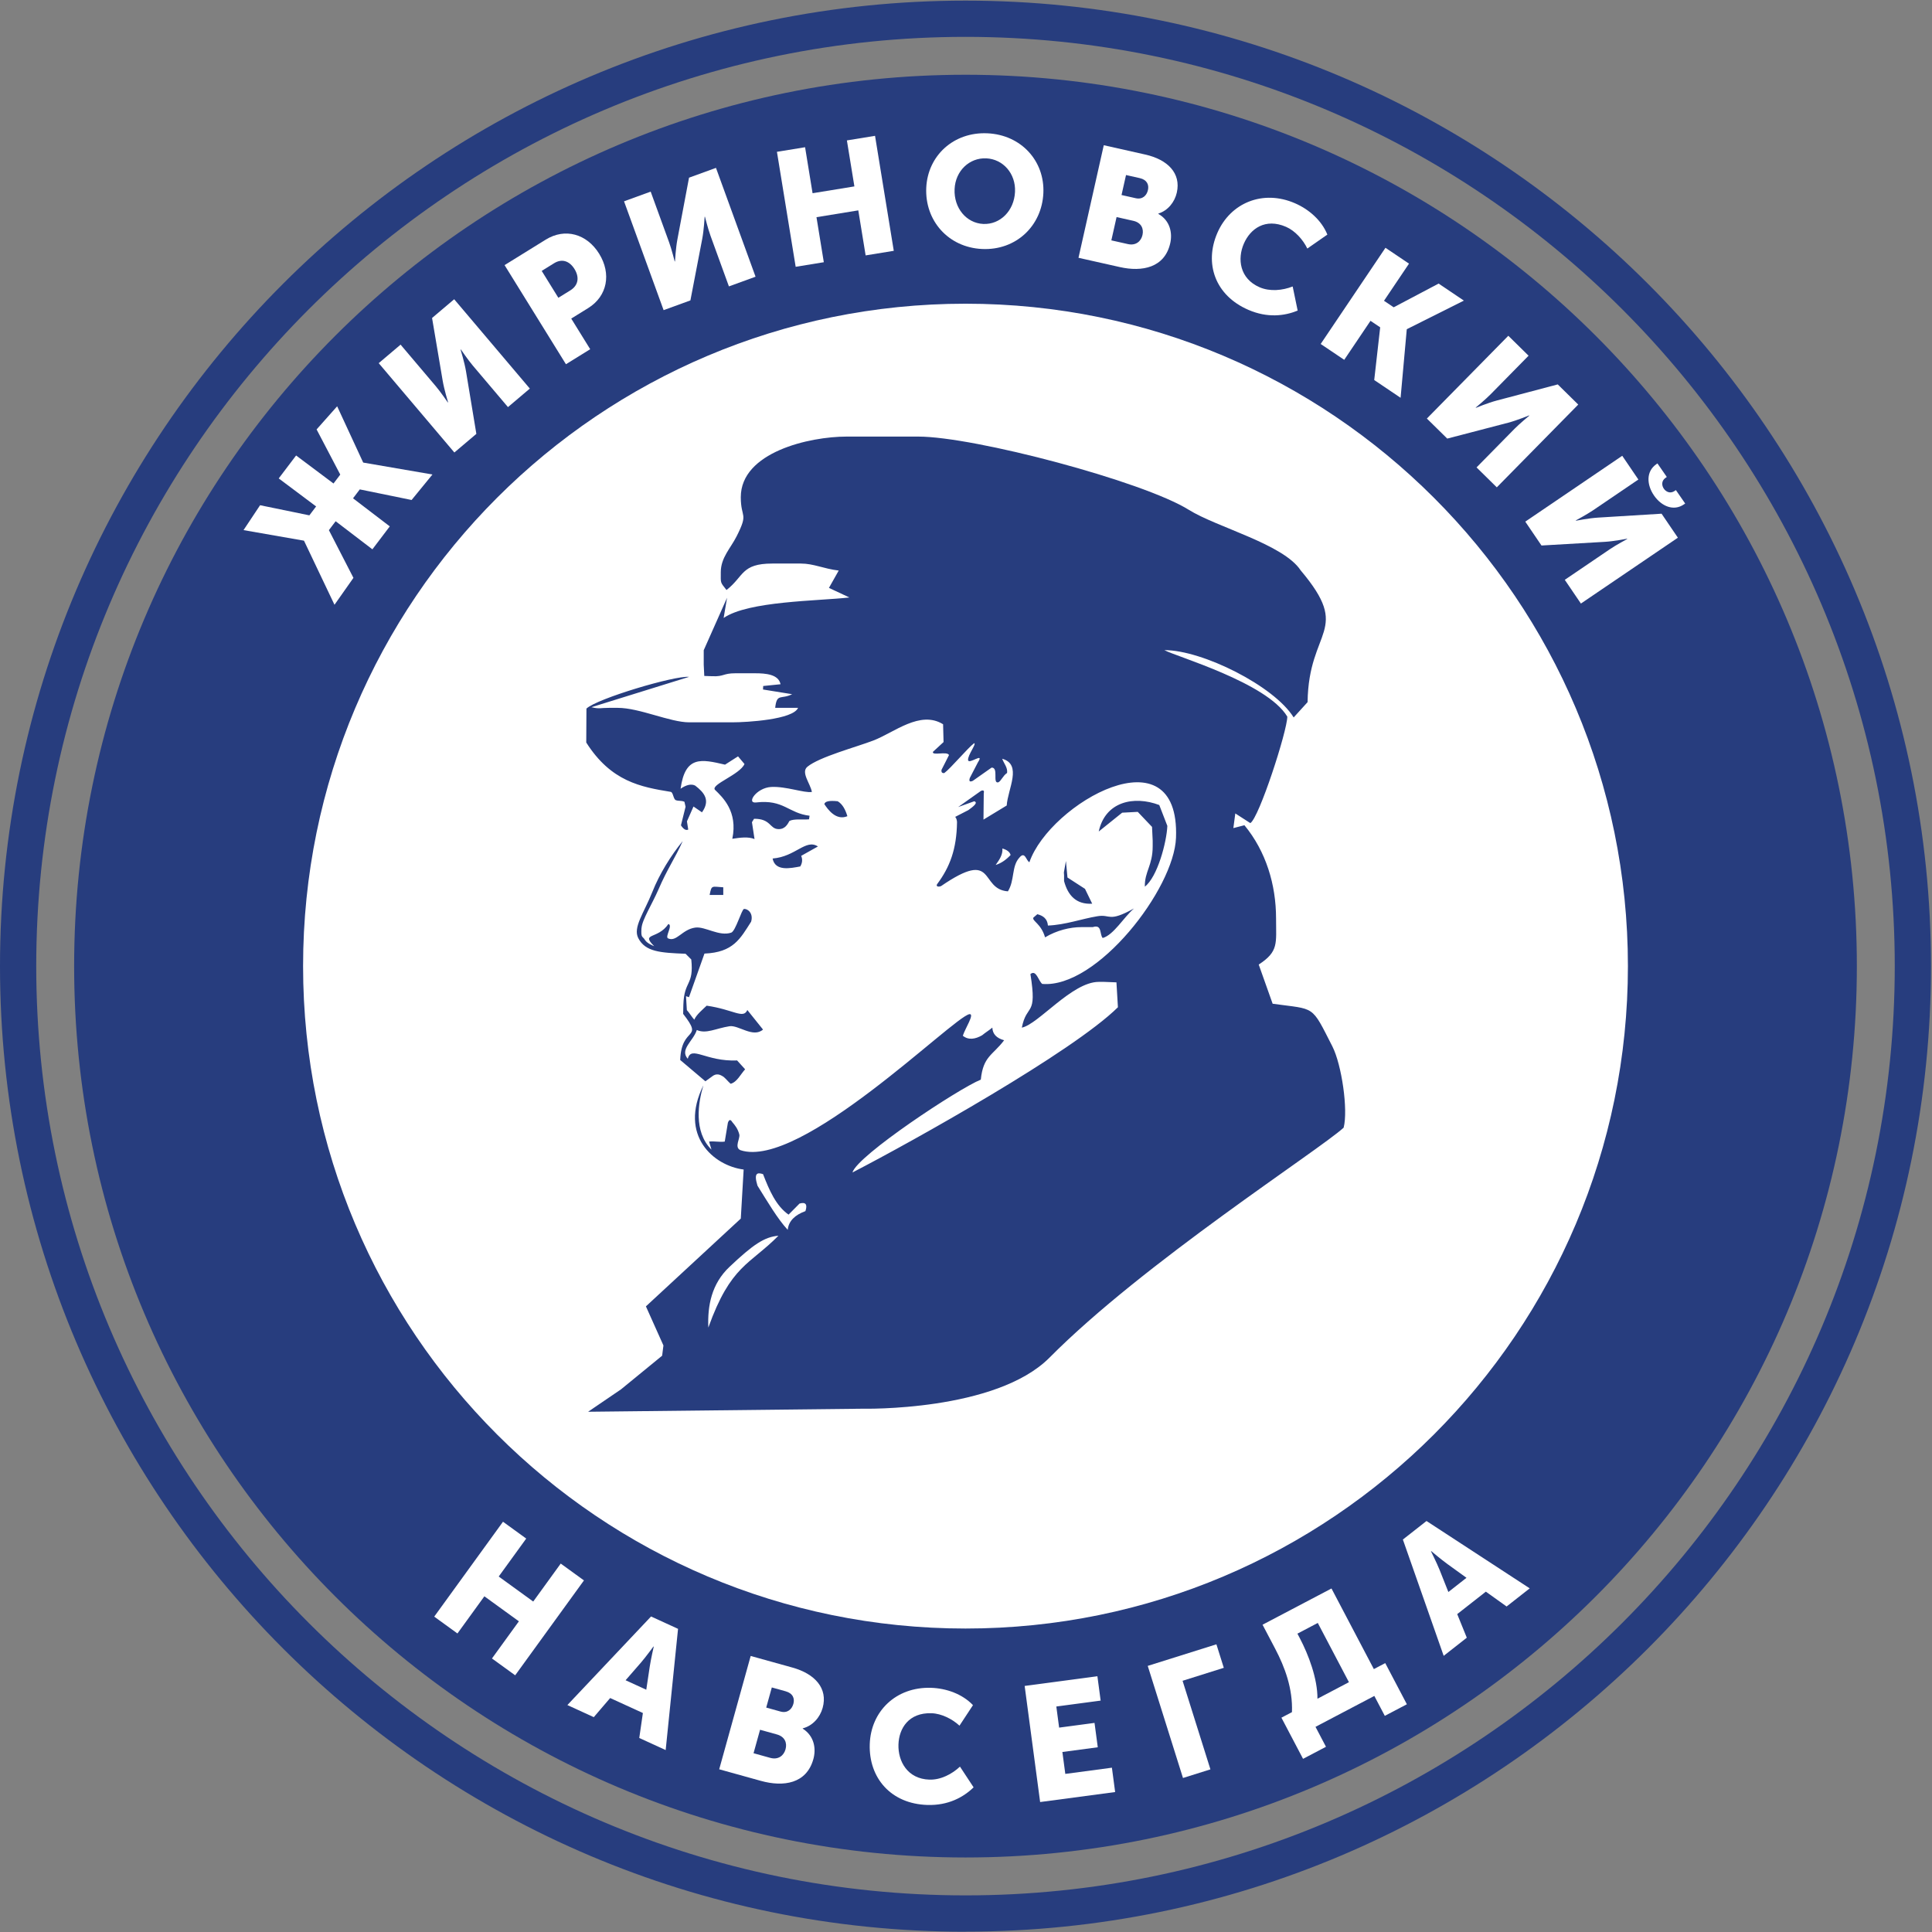 <svg width="1853" height="1853" viewBox="0 0 1853 1853" fill="none" xmlns="http://www.w3.org/2000/svg">
<rect x="0" y="0" width="1853" height="1853" fill="#808080" stroke="none"/>
<path d="M926.02 1852.73C415.387 1852.73 0 1437.25 0 926.62C0 415.987 415.387 0.601 926.02 0.601C1436.65 0.601 1852.04 415.987 1852.04 926.62C1852.04 1437.25 1436.65 1852.64 926.02 1852.64V1852.73ZM926.02 35.356C434.577 35.356 34.756 435.178 34.756 926.62C34.756 1418.06 434.577 1817.88 926.02 1817.88C1417.46 1817.88 1817.28 1418.06 1817.28 926.62C1817.28 435.178 1417.55 35.356 926.02 35.356Z" fill="#273D7E"/>
<path d="M926.016 1781.53C1398.17 1781.53 1780.93 1398.77 1780.93 926.615C1780.93 454.457 1398.17 71.698 926.016 71.698C453.859 71.698 71.1 454.457 71.1 926.615C71.1 1398.77 453.859 1781.53 926.016 1781.53Z" fill="#273D7E"/>
<path d="M926.021 1561.94C1276.9 1561.94 1561.35 1277.5 1561.35 926.615C1561.35 575.733 1276.9 291.287 926.021 291.287C575.139 291.287 290.692 575.733 290.692 926.615C290.692 1277.5 575.139 1561.94 926.021 1561.94Z" fill="white"/>
<path d="M827.326 1351.11L564.05 1354.03L595.622 1332.54L635.065 1300.26L636.303 1290.45L619.5 1252.95L710.501 1168.76C711.385 1153.1 712.27 1137.36 713.242 1121.71C684.501 1118.08 650.806 1089.17 674.596 1040.97C669.732 1057.15 664.956 1085.36 682.378 1102.61C681.494 1099.42 680.963 1098.1 680.079 1094.91C685.12 1094.29 690.072 1095.62 695.113 1094.91C696.086 1089.52 697.147 1082.27 698.12 1076.87C699.27 1073.6 700.684 1073.42 702.365 1076.25C705.018 1079.35 707.671 1082.62 709.086 1088.1C710.059 1091.82 703.957 1100.4 710.147 1103.14C767.543 1122.33 913.817 975.79 929.735 972.694C935.218 971.987 925.579 986.491 923.456 993.389C928.851 997.81 935.484 996.661 941.94 992.946C945.477 990.028 948.219 988.525 951.756 985.606C952.021 991.708 955.736 995.688 963.076 997.722C952.021 1012.31 943.001 1012.93 940.701 1035.48C919.388 1044.06 822.019 1108.44 817.598 1124.54C875.612 1094.56 1028.7 1009.04 1072.21 966.062L1070.79 942.184L1059.21 941.742H1053.72C1028.08 941.83 995.797 982.511 980.056 985.606C984.743 961.817 995.001 975.967 988.28 934.224C993.94 929.714 995.797 940.592 999.6 943.687C1052.13 948.197 1126.15 852.597 1127.92 803.427C1131.81 699.514 1006.94 770.351 987.307 826.951C984.124 825.536 983.151 815.896 977.668 822.617C970.062 830.842 973.334 844.284 966.702 854.897C938.933 852.863 956.001 813.243 902.585 849.856C899.49 851.094 897.456 849.856 898.871 847.91C910.987 831.638 917.531 814.481 917.885 788.481C917.885 787.331 917.266 784.148 916.028 783.528C920.096 781.318 924.694 779.195 928.762 776.984C934.069 773.181 938.225 769.732 934.422 768.494C929.293 770.351 924.164 772.209 918.946 774.066C926.198 768.936 933.538 763.719 940.79 758.589C943.178 757.528 944.15 758.236 943.531 760.8C943.443 769.29 943.355 777.692 943.266 786.093C950.695 781.583 958.123 777.073 965.552 772.562C966.525 756.821 980.763 733.208 961.219 727.725C962.811 732.235 966.613 736.127 965.906 741.344C961.838 743.997 960.157 749.215 957.416 750.365C951.668 751.691 958.123 736.038 951.048 736.215C945.035 740.46 939.11 744.616 933.096 748.861C930.089 750.276 929.116 749.304 930.177 746.12C932.742 741.256 935.307 736.215 937.871 731.262C944.769 720.65 929.028 733.739 928.497 728.963C927.966 724.364 936.81 713.31 934.334 712.779C928.232 717.289 911.783 737.011 905.681 741.433C903.558 741.698 902.674 740.637 903.027 738.337C904.973 734.358 908.245 728.256 910.191 724.188C908.51 720.208 893.653 725.16 894.803 721.092C898.252 717.997 901.612 714.813 904.973 711.718C904.796 705.97 904.708 700.31 904.531 694.65C882.51 680.942 857.571 702.609 837.673 710.215C821.666 716.405 785.937 725.868 774.352 735.419C767.896 740.814 777.271 751.514 778.686 759.562C771.434 760.8 753.835 753.991 739.597 754.787C725.447 755.583 715.453 770.794 725.181 769.644C751.712 766.549 756.134 779.991 776.475 782.379L775.944 785.828C769.665 786.358 761.971 785.12 757.195 787.331C755.427 790.338 753.127 795.467 746.406 795.202C738.005 794.848 739.42 785.209 723.236 785.297C722.528 786.359 721.909 787.42 721.202 788.569C721.998 793.964 722.794 799.359 723.678 804.753C717.664 802.277 709.97 803.338 702.365 804.488C707.848 778.222 693.079 764.691 685.739 757.528C681.317 752.487 709.705 742.936 714.038 732.766L707.848 725.426L695.378 733.385C672.65 728.079 657.174 724.541 652.752 756.467C658.323 752.664 663.01 751.603 666.725 753.46C675.568 760.181 681.494 767.61 673.269 779.107L665.133 773.535L658.854 787.773L660.092 795.644C657.793 796.794 655.405 795.114 653.106 791.576L657.527 773.8L656.466 769.025C653.548 767.61 650.983 768.494 648.153 767.433C645.765 766.46 645.677 759.827 643.289 759.474C614.636 754.787 586.071 749.657 562.281 712.16L562.458 679.615C572.628 669.976 647.269 647.778 660.888 649.193L567.234 678.289C575.016 680.146 575.281 678.908 584.213 678.908H592.438C613.398 678.908 642.582 692.793 661.065 692.793H702.276C716.515 692.793 760.733 690.139 765.42 678.908H743.488C745.08 664.493 748.971 671.214 759.76 665.819L731.814 661.309L731.991 657.949L748.617 656.268C746.76 646.717 734.29 645.744 724.386 645.744H705.195C693.433 645.744 694.494 649.016 683.263 648.574L675.48 648.309L674.949 637.431V629.118V623.635L697.324 573.315L694.052 592.682C717.841 576.41 783.726 576.498 814.679 573.049L795.046 563.852L804.421 547.226C789.829 545.457 780.366 540.505 768.162 540.505H740.746C710.678 540.505 713.685 552.797 696.793 565.886C690.603 558.015 691.31 559.695 691.31 548.818C691.31 534.756 700.773 525.824 706.521 514.328C718.195 491.246 710.501 497.525 710.501 476.83C710.501 433.673 776.386 418.728 812.026 418.728H880.653C934.334 418.728 1096.26 461.531 1140.3 489.035C1167.28 505.838 1231.04 521.933 1247.49 547.049C1297.1 605.859 1255 602.499 1254.12 673.425L1240.77 688.105C1222.11 657.949 1153.13 623.458 1116.78 623.547C1127.21 629.472 1215.12 654.588 1234.66 687.309C1234.66 700.929 1207.6 784.413 1199.2 789.454L1184.79 780.168L1182.93 794.229L1193.54 791.488C1214.24 816.604 1223.88 848.529 1223.88 880.897C1223.88 904.952 1226.53 912.557 1207.25 925.115L1220.6 962.701C1261.99 968.449 1257.3 963.232 1277.91 1003.65C1286.84 1021.25 1293.12 1064.49 1288.7 1081.56C1264.82 1103.4 1096.44 1211.47 1006.68 1302.03C955.117 1354.03 827.503 1351.11 827.503 1351.11M1087.51 871.434C1077.69 879.836 1068.23 896.639 1057.61 899.646C1054.43 896.197 1057.26 886.203 1048.06 889.21H1037.1C1026.31 889.21 1013.48 892.305 1002.34 899.027C998.45 885.673 989.784 883.462 991.11 880.101C992.348 879.04 993.675 877.89 994.913 876.829C1000.48 878.244 1004.55 881.162 1005.08 887.707C1022.06 886.999 1037.36 881.251 1052.49 878.775C1065.57 876.564 1062.66 885.054 1087.42 871.434M680.609 858.346C682.555 848.529 682.555 850.387 693.698 851.006V858.346H680.609ZM1022.33 825.801L1023.83 841.631L1040.63 852.509L1047.53 866.747C1032.23 867.632 1024.27 858.876 1020.56 845.08V839.597L1020.38 836.767L1022.33 825.801ZM784.522 811.828L768.427 820.849C769.842 824.209 769.577 827.658 767.543 831.019C758.345 832.699 743.488 836.06 741.012 823.413C763.121 821.645 772.76 804.311 784.434 811.828M615.255 890.006C614.636 900.176 616.139 897.435 618.527 901.414C620.473 904.687 625.956 906.898 627.459 907.517C614.105 894.251 630.908 901.326 641.078 886.203C645.588 887.53 637.541 898.496 640.724 899.999C648.949 903.802 654.167 891.333 666.902 889.652C676.364 888.414 689.718 898.408 701.304 894.516C705.549 893.101 711.385 871.965 713.596 871.788C717.487 871.523 722.705 876.21 720.406 883.992C709.97 900.353 703.338 913.442 675.657 914.592L660.8 956.422C659.827 956.068 658.942 955.715 657.97 955.449C658.235 959.871 658.5 964.381 658.766 968.803C660.8 970.837 663.895 975.966 665.929 978.001C667.609 973.402 674.596 967.653 677.779 964.558C703.603 968.273 712.889 977.647 716.78 968.715C721.821 974.994 726.773 981.184 731.814 987.463C722.263 995.776 708.202 982.865 699.623 984.28C686.269 986.402 677.337 991.885 668.317 987.905C665.045 998.341 651.602 1006.57 659.65 1015.5C663.01 1002.41 676.895 1018.33 706.964 1017.09C709.528 1019.92 712.093 1022.75 714.657 1025.58C710.412 1030.18 706.875 1037.87 700.773 1039.46C698.208 1037.25 696.705 1035.13 694.14 1032.92C690.603 1030.53 687.065 1028.94 682.555 1032.74C680.521 1034.16 678.575 1035.66 676.541 1037.08C668.494 1030.27 660.446 1023.46 652.398 1016.65C653.548 983.395 675.48 998.429 655.228 972.429C655.228 969.511 655.317 966.681 655.405 963.851C656.112 940.061 665.664 945.633 663.011 920.251L657.527 914.768C633.473 913.796 618.969 913 612.159 899.734C606.942 889.476 617.466 875.945 625.69 855.427C632.5 838.182 643.643 820.318 654.786 806.699C647.623 822.883 640.017 833.318 631.527 853.128C625.513 867.013 615.785 882.401 615.343 889.918M1111.91 772.209L1119.61 792.107C1118.99 807.406 1110.23 841.012 1098.03 850.387C1097.76 835.794 1105.55 830.223 1105.55 811.74V806.257L1104.93 793.08L1091.22 778.665L1076.27 779.46L1053.81 797.501C1060 768.848 1087.42 762.834 1111.91 772.12M803.448 768.494C808.223 771.324 810.876 776.719 812.734 782.821C801.679 787.42 793.808 776.011 790.625 771.236C791.244 768.583 795.223 767.61 803.448 768.494ZM961.396 813.774C961.926 819.699 958.477 824.651 954.94 829.604C959.715 828.101 964.491 825.182 969.266 820.053C968.559 817.223 965.994 815.1 961.307 813.774M731.814 1126.13C726.685 1124.45 722.617 1124.54 726.508 1137.19C736.236 1152.75 745.876 1169.2 755.515 1179.55C756.4 1170.88 762.59 1165.22 772.495 1161.59C774.617 1155.14 772.76 1152.66 766.835 1154.34C763.298 1157.88 759.849 1161.42 756.311 1164.96C744.284 1156.55 737.828 1141.61 731.814 1126.04M746.495 1185.21C733.141 1186.36 722.351 1193.61 699.712 1215.01C682.467 1231.28 678.487 1252.24 679.371 1273.29C700.861 1213.33 718.991 1213.15 746.583 1185.21" fill="#273D7E"/>
<path d="M320.814 580.046L291.633 518.726L291.382 518.536L233.567 508.433L249.445 484.562L296.714 494.273L303.194 485.726L267.32 458.855L283.996 436.859L319.871 463.731L326.351 455.184L303.652 411.87L323.367 389.674L348.274 443.501L348.525 443.692L414.768 455.09L394.774 479.549L345.078 469.384L338.598 477.93L373.839 504.858L357.163 526.853L321.921 499.925L315.441 508.472L338.987 554.225L320.814 580.046Z" fill="white"/>
<path d="M435.788 433.989L363.232 348.307L384.203 330.548L418.096 370.573C422.663 375.966 429.518 386.005 429.518 386.005L429.758 385.802C429.758 385.802 425.982 373.567 424.568 365.093L414.401 304.976L435.612 287.014L508.169 372.696L487.198 390.455L453.405 350.55C448.839 345.157 441.984 335.118 441.984 335.118L441.744 335.321C441.744 335.321 445.52 347.556 446.934 356.03L456.879 416.129L435.788 433.989Z" fill="white"/>
<path d="M542.804 349.34L483.944 254.283L523.429 229.834C541.909 218.391 562.803 224.213 574.657 243.358C586.511 262.502 582.576 284.067 564.096 295.509L547.877 305.552L566.07 334.934L542.804 349.34ZM535.528 285.61L546.962 278.531C555.072 273.509 555.685 265.589 550.992 258.011C546.3 250.433 539.101 247.718 531.39 252.492L519.558 259.819L535.528 285.61Z" fill="white"/>
<path d="M636.48 297.463L598.52 193.079L624.068 183.788L641.801 232.549C644.19 239.119 647.11 250.785 647.11 250.785L647.402 250.679C647.402 250.679 648.092 238.03 649.684 229.682L660.858 170.409L686.698 161.012L724.659 265.395L699.111 274.686L681.431 226.071C679.042 219.502 676.122 207.836 676.122 207.836L675.83 207.942C675.83 207.942 675.14 220.59 673.547 228.938L662.175 288.119L636.48 297.463Z" fill="white"/>
<path d="M763.139 255.89L745.169 145.605L772.162 141.206L779.35 185.321L819.454 178.786L812.266 134.672L839.259 130.274L857.229 240.559L830.236 244.957L823.199 201.769L783.095 208.303L790.132 251.492L763.139 255.89Z" fill="white"/>
<path d="M888.38 180.097C889.782 149.315 914.6 126.37 947.034 127.848C979.468 129.325 1002.1 154.43 1000.7 185.212C999.26 216.745 974.414 240.29 941.98 238.813C909.547 237.335 886.944 211.629 888.38 180.097ZM915.558 181.334C914.724 199.653 927.008 214.056 943.074 214.788C959.141 215.519 972.684 202.293 973.518 183.974C974.318 166.406 962.006 152.604 945.94 151.872C929.873 151.141 916.358 163.766 915.558 181.334Z" fill="white"/>
<path d="M1034.39 247.251L1058.64 139.289L1098.35 148.208C1119.94 153.057 1132.87 166.112 1128.7 184.685C1126.67 193.744 1120.22 201.972 1111.02 204.821L1110.95 205.123C1122.48 211.679 1124.54 223.719 1122.4 233.232C1117.11 256.787 1095.55 260.985 1074.11 256.17L1034.39 247.251ZM1075.67 187.05L1089.26 190.102C1095.9 191.594 1099.86 187.406 1101.01 182.272C1102.13 177.289 1100.21 172.417 1093.11 170.823L1079.98 167.873L1075.67 187.05ZM1065.9 230.536L1081.76 234.097C1089.46 235.827 1094.42 231.39 1095.78 225.35C1097.13 219.31 1094.63 213.513 1086.93 211.784L1070.92 208.189L1065.9 230.536Z" fill="white"/>
<path d="M1167.62 223.296C1180.17 194.509 1211.23 181.623 1241.94 194.909C1255.28 200.68 1267.52 211.241 1273.09 224.999L1253.86 238.398C1249.89 230.097 1242.29 221.381 1233.4 217.534C1213.53 208.937 1199.23 219.368 1193.01 233.624C1186.62 248.294 1188.93 267.227 1208.11 275.523C1217.97 279.792 1230.05 278.602 1239.82 274.767L1244.6 297.892C1231.92 303.101 1215.54 305.062 1197.34 297.186C1165.38 283.359 1154.82 252.637 1167.62 223.296Z" fill="white"/>
<path d="M1266.68 329.907L1328.81 237.656L1351.39 252.863L1327.41 288.474L1336.7 294.73L1379.78 271.981L1404.03 288.318L1349.41 315.672L1349.24 315.93L1343.32 381.525L1318.03 364.493L1323.75 313.955L1314.46 307.698L1289.26 345.115L1266.68 329.907Z" fill="white"/>
<path d="M1368.53 401.429L1446.64 322.041L1466.07 341.159L1429.59 378.244C1424.67 383.24 1415.37 390.916 1415.37 390.916L1415.59 391.134C1415.59 391.134 1427.34 386.303 1435.58 384.143L1494.06 368.689L1513.71 388.025L1435.6 467.414L1416.17 448.296L1452.55 411.322C1457.46 406.326 1466.76 398.65 1466.76 398.65L1466.54 398.431C1466.54 398.431 1454.79 403.263 1446.55 405.423L1388.07 420.657L1368.53 401.429Z" fill="white"/>
<path d="M1462.91 500.311L1555.91 437.152L1571.37 459.915L1527.93 489.419C1522.07 493.394 1511.35 499.155 1511.35 499.155L1511.53 499.415C1511.53 499.415 1524.11 496.952 1532.7 496.443L1593.63 492.694L1609.27 515.717L1516.26 578.876L1500.8 556.113L1544.12 526.698C1549.97 522.723 1560.7 516.962 1560.7 516.962L1560.52 516.701C1560.52 516.701 1547.94 519.164 1539.35 519.674L1478.46 523.204L1462.91 500.311Z" fill="white"/>
<path d="M1586.43 475.312C1579.28 464.959 1578.66 452.151 1588.56 445.244L1589.67 444.469L1598.65 457.461L1597.44 458.306C1593.3 461.196 1593.73 465.713 1595.83 468.758C1597.87 471.701 1602 473.782 1606.14 470.892L1607.36 470.046L1616.27 482.937L1615.15 483.712C1605.25 490.619 1593.52 485.563 1586.43 475.312Z" fill="white"/>
<path d="M416.464 1550.53L482.429 1459.51L504.705 1475.66L478.319 1512.06L511.416 1536.05L537.802 1499.64L560.078 1515.79L494.114 1606.8L471.837 1590.66L497.669 1555.02L464.573 1531.03L438.74 1566.67L416.464 1550.53Z" fill="white"/>
<path d="M544.174 1635.34L624.43 1550.38L650.322 1562.24L638.454 1678.51L613.125 1666.91L616.597 1642.97L585.217 1628.6L569.503 1646.94L544.174 1635.34ZM600.006 1611.54L619.847 1620.63L623.173 1598.49C624.242 1591.32 627.016 1579.31 627.016 1579.31L626.734 1579.18C626.734 1579.18 619.458 1589.13 614.73 1594.62L600.006 1611.54Z" fill="white"/>
<path d="M689.793 1696.94L719.989 1588.25L759.967 1599.36C781.705 1605.4 794.203 1619.35 789.009 1638.05C786.475 1647.17 779.49 1655.22 769.972 1657.65L769.888 1657.95C781.297 1665.22 782.774 1677.58 780.114 1687.16C773.526 1710.87 751.357 1714.05 729.772 1708.05L689.793 1696.94ZM734.892 1637.75L748.573 1641.55C755.262 1643.41 759.501 1639.35 760.937 1634.18C762.331 1629.16 760.625 1624.11 753.481 1622.12L740.256 1618.45L734.892 1637.75ZM722.73 1681.53L738.691 1685.97C746.443 1688.12 751.722 1683.85 753.411 1677.77C755.1 1671.69 752.845 1665.66 745.093 1663.51L728.98 1659.03L722.73 1681.53Z" fill="white"/>
<path d="M834.183 1672.99C835.161 1641.36 859.325 1617.77 892.921 1618.8C907.515 1619.26 922.871 1624.6 933.188 1635.42L920.254 1655.1C913.449 1648.81 903.114 1643.47 893.385 1643.17C871.646 1642.49 862.202 1657.57 861.718 1673.23C861.219 1689.34 870.436 1706.21 891.415 1706.86C902.208 1707.2 913.033 1701.6 920.713 1694.38L933.793 1714.26C923.91 1723.84 909.361 1731.76 889.446 1731.15C854.482 1730.07 833.186 1705.21 834.183 1672.99Z" fill="white"/>
<path d="M997.601 1728.35L982.759 1617L1052.53 1607.7L1055.64 1631.06L1013.13 1636.73L1015.82 1656.97L1049.77 1652.45L1052.89 1675.81L1018.94 1680.33L1021.74 1701.36L1066.44 1695.4L1069.55 1718.76L997.601 1728.35Z" fill="white"/>
<path d="M1134.61 1705.29L1100.81 1597.77L1166.67 1577.07L1173.76 1599.62L1134.22 1612.06L1160.93 1697.02L1134.61 1705.29Z" fill="white"/>
<path d="M1263.58 1629.27L1293.77 1613.41L1263.9 1556.58L1244.37 1566.85L1246.74 1571.36C1254.92 1586.93 1263.74 1610.01 1263.58 1629.27ZM1229.02 1647.44L1239.13 1642.13C1239.98 1619.54 1232.32 1598.98 1223.06 1581.36L1210.92 1558.28L1277.04 1523.53L1317.67 1600.84L1328.6 1595.1L1349.35 1634.58L1328.18 1645.7L1318.13 1626.58L1261.71 1656.23L1271.76 1675.36L1249.77 1686.92L1229.02 1647.44Z" fill="white"/>
<path d="M1384.65 1588.13L1345.51 1476.58L1368.18 1458.81L1467.18 1523.41L1445 1540.8L1425.1 1526.57L1397.63 1548.11L1406.82 1570.74L1384.65 1588.13ZM1389.15 1526.91L1406.52 1513.29L1388.17 1500.03C1382.22 1495.74 1372.72 1487.68 1372.72 1487.68L1372.47 1487.87C1372.47 1487.87 1378.03 1499.02 1380.78 1505.82L1389.15 1526.91Z" fill="white"/>
</svg>